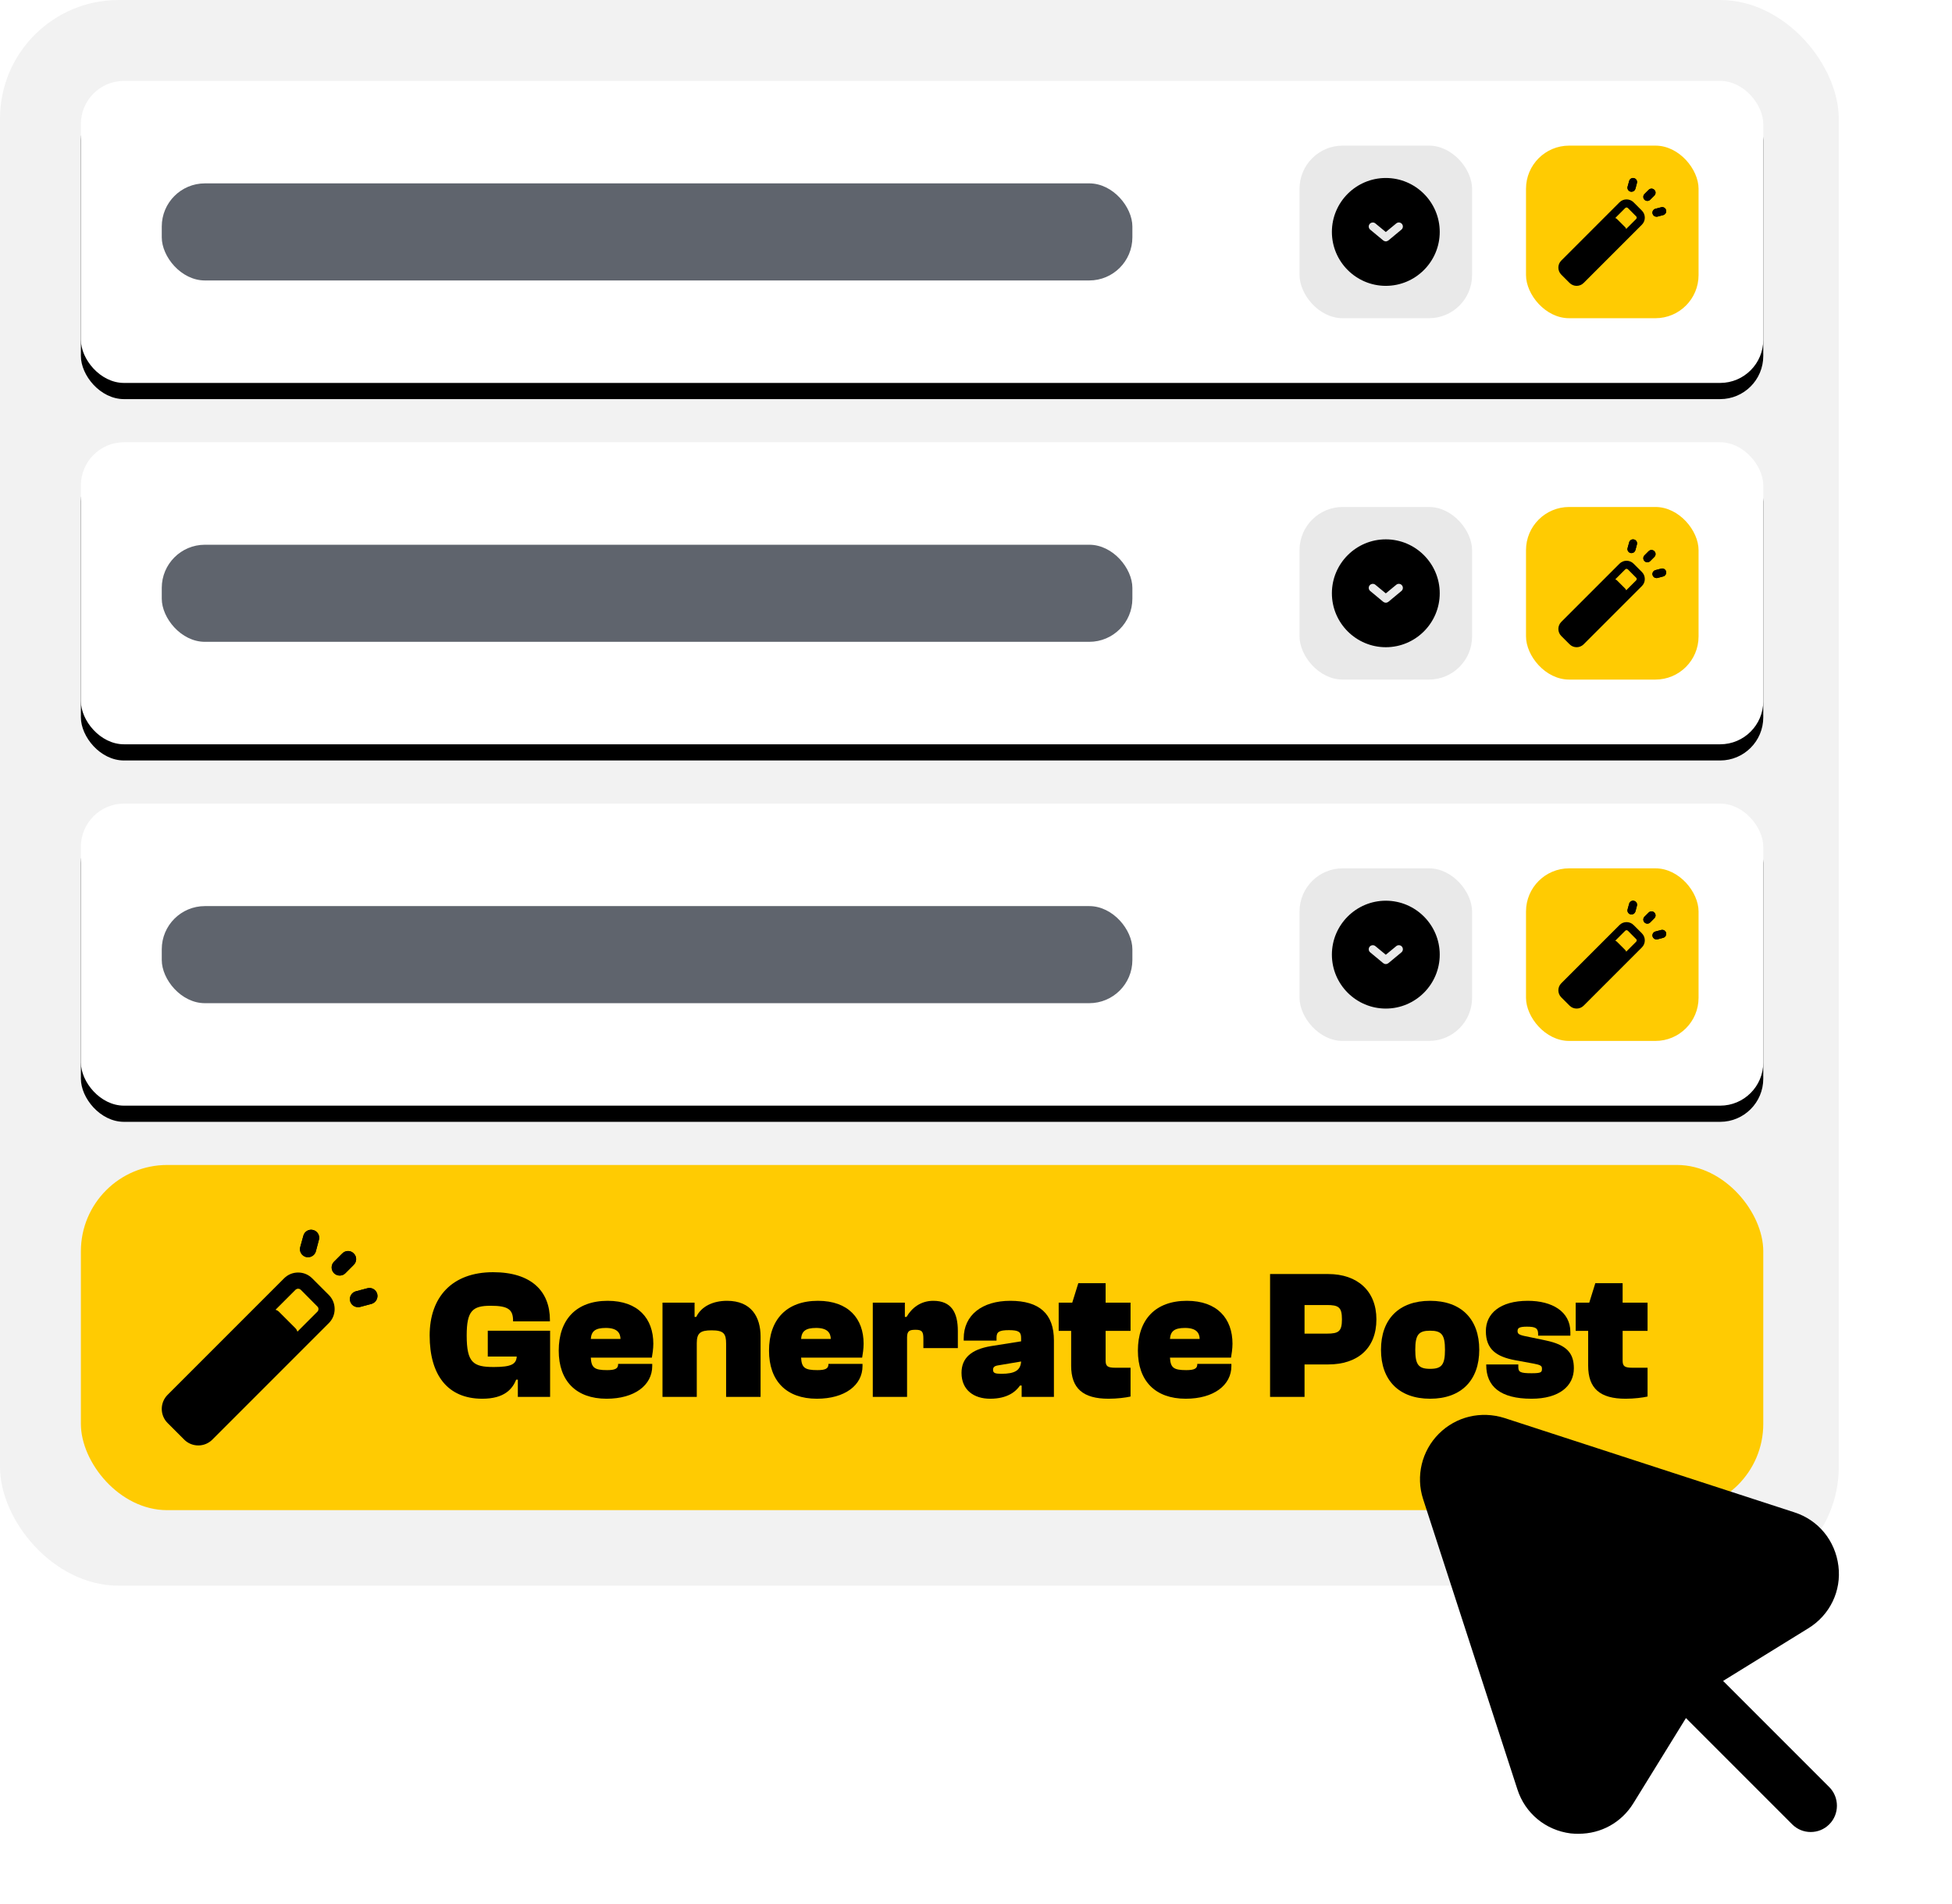 <?xml version="1.0" encoding="UTF-8"?>
<svg width="362px" height="353px" viewBox="0 0 362 353" version="1.1" xmlns="http://www.w3.org/2000/svg" xmlns:xlink="http://www.w3.org/1999/xlink">
    <title>Group 4</title>
    <defs>
        <rect id="path-1" x="0" y="0" width="312" height="64" rx="16"></rect>
        <rect id="path-3" x="0" y="134" width="312" height="56" rx="8"></rect>
        <filter x="-2.4%" y="-8.0%" width="104.8%" height="126.8%" filterUnits="objectBoundingBox" id="filter-4">
            <feOffset dx="0" dy="3" in="SourceAlpha" result="shadowOffsetOuter1"></feOffset>
            <feGaussianBlur stdDeviation="2" in="shadowOffsetOuter1" result="shadowBlurOuter1"></feGaussianBlur>
            <feColorMatrix values="0 0 0 0 0.6   0 0 0 0 0.608   0 0 0 0 0.659  0 0 0 0.25 0" type="matrix" in="shadowBlurOuter1"></feColorMatrix>
        </filter>
        <rect id="path-5" x="0" y="0" width="32" height="32" rx="8"></rect>
        <rect id="path-7" x="0" y="0" width="32" height="32" rx="8"></rect>
        <rect id="path-9" x="0" y="67" width="312" height="56" rx="8"></rect>
        <filter x="-2.4%" y="-8.0%" width="104.8%" height="126.8%" filterUnits="objectBoundingBox" id="filter-10">
            <feOffset dx="0" dy="3" in="SourceAlpha" result="shadowOffsetOuter1"></feOffset>
            <feGaussianBlur stdDeviation="2" in="shadowOffsetOuter1" result="shadowBlurOuter1"></feGaussianBlur>
            <feColorMatrix values="0 0 0 0 0.6   0 0 0 0 0.608   0 0 0 0 0.659  0 0 0 0.25 0" type="matrix" in="shadowBlurOuter1"></feColorMatrix>
        </filter>
        <rect id="path-11" x="0" y="0" width="32" height="32" rx="8"></rect>
        <rect id="path-13" x="0" y="0" width="32" height="32" rx="8"></rect>
        <rect id="path-15" x="0" y="0" width="312" height="56" rx="8"></rect>
        <filter x="-2.4%" y="-8.0%" width="104.8%" height="126.8%" filterUnits="objectBoundingBox" id="filter-16">
            <feOffset dx="0" dy="3" in="SourceAlpha" result="shadowOffsetOuter1"></feOffset>
            <feGaussianBlur stdDeviation="2" in="shadowOffsetOuter1" result="shadowBlurOuter1"></feGaussianBlur>
            <feColorMatrix values="0 0 0 0 0.6   0 0 0 0 0.608   0 0 0 0 0.659  0 0 0 0.25 0" type="matrix" in="shadowBlurOuter1"></feColorMatrix>
        </filter>
        <rect id="path-17" x="0" y="0" width="32" height="32" rx="8"></rect>
        <rect id="path-19" x="0" y="0" width="32" height="32" rx="8"></rect>
    </defs>
    <g id="Page-1" stroke="none" stroke-width="1" fill="none" fill-rule="evenodd">
        <g id="Extra-Large-Copy-2" transform="translate(-957, -593)">
            <g id="Group-4" transform="translate(957, 593)">
                <rect id="Rectangle" fill="#F2F2F2" x="0" y="0" width="341" height="294" rx="22"></rect>
                <g id="Group-3" transform="translate(15, 15)">
                    <g id="wand" transform="translate(0, 201)">
                        <mask id="mask-2" fill="white">
                            <use xlink:href="#path-1"></use>
                        </mask>
                        <use id="Mask" fill="#FFCB02" fill-rule="nonzero" xlink:href="#path-1"></use>
                    </g>
                    <g id="Field-title" transform="translate(64.68, 220.88)" fill="#000000" fill-rule="nonzero">
                        <path d="M9.758,23.46 C13.94,23.46 15.368,21.59 16.048,19.924 L16.354,19.924 L16.354,23.12 L22.338,23.12 L22.338,10.846 L10.778,10.846 L10.778,15.64 L16.15,15.64 C16.048,17.034 15.198,17.578 11.9,17.578 C8.092,17.578 6.868,16.796 6.868,11.73 C6.868,7.14 7.956,6.222 11.322,6.222 C14.586,6.222 15.47,6.936 15.47,9.01 L15.47,9.112 L22.304,9.112 L22.304,8.874 C22.304,3.536 18.87,0 11.764,0 C4.148,0 0,4.624 0,11.73 C0,19.074 3.332,23.46 9.758,23.46 Z" id="Path"></path>
                        <path d="M32.81,23.46 C38.012,23.46 41.276,20.944 41.276,17.408 L41.276,17 L34.952,17 L34.952,17.068 C34.952,17.85 34.442,18.156 32.912,18.156 C30.566,18.156 29.988,17.714 29.886,15.844 L41.208,15.844 C41.31,15.266 41.48,14.212 41.48,13.26 C41.48,8.602 38.658,5.304 33.014,5.304 C27.2,5.304 23.936,8.772 23.936,14.552 C23.936,20.128 27.132,23.46 32.81,23.46 Z M32.674,10.336 C34.782,10.336 35.36,11.254 35.394,12.376 L29.886,12.376 C29.988,10.948 30.702,10.336 32.674,10.336 Z" id="Shape"></path>
                        <path d="M49.538,23.12 L49.538,13.158 C49.538,11.288 50.184,10.778 52.292,10.778 C54.536,10.778 54.978,11.39 54.978,13.26 L54.978,23.12 L61.37,23.12 L61.37,11.934 C61.37,8.33 59.67,5.304 55.148,5.304 C52.564,5.304 50.388,6.324 49.436,8.296 L49.13,8.296 L49.13,5.644 L43.18,5.644 L43.18,23.12 L49.538,23.12 Z" id="Path"></path>
                        <path d="M71.808,23.46 C77.01,23.46 80.274,20.944 80.274,17.408 L80.274,17 L73.95,17 L73.95,17.068 C73.95,17.85 73.44,18.156 71.91,18.156 C69.564,18.156 68.986,17.714 68.884,15.844 L80.206,15.844 C80.308,15.266 80.478,14.212 80.478,13.26 C80.478,8.602 77.656,5.304 72.012,5.304 C66.198,5.304 62.934,8.772 62.934,14.552 C62.934,20.128 66.13,23.46 71.808,23.46 Z M71.672,10.336 C73.78,10.336 74.358,11.254 74.392,12.376 L68.884,12.376 C68.986,10.948 69.7,10.336 71.672,10.336 Z" id="Shape"></path>
                        <path d="M88.536,23.12 L88.536,12.07 C88.536,10.812 89.08,10.676 90.134,10.676 C91.324,10.676 91.562,11.05 91.562,12.342 L91.562,14.076 L97.954,14.076 L97.954,10.914 C97.954,7.48 96.764,5.304 93.398,5.304 C91.086,5.304 89.42,6.596 88.434,8.296 L88.128,8.296 L88.128,5.644 L82.178,5.644 L82.178,23.12 L88.536,23.12 Z" id="Path"></path>
                        <path d="M103.938,23.46 C107.202,23.46 108.732,22.1 109.48,21.012 L109.786,21.012 L109.786,23.12 L115.77,23.12 L115.77,12.648 C115.77,7.718 113.084,5.304 107.678,5.304 C102.442,5.304 99.042,7.956 99.042,12.274 L99.042,12.682 L105.128,12.682 L105.128,12.138 C105.128,11.084 105.57,10.744 107.44,10.744 C109.31,10.744 109.684,11.118 109.684,12.206 L109.684,12.818 L104.108,13.702 C100.402,14.314 98.634,15.946 98.634,18.666 C98.634,21.862 100.946,23.46 103.938,23.46 Z M104.482,18.088 C104.482,17.612 104.754,17.374 105.434,17.272 L109.684,16.558 C109.582,18.19 108.528,18.836 106.046,18.836 C104.856,18.836 104.482,18.7 104.482,18.088 Z" id="Shape"></path>
                        <path d="M125.902,23.46 C127.5,23.46 129.098,23.256 129.982,23.052 L129.982,17.714 L127.194,17.714 C125.732,17.714 125.358,17.442 125.358,16.388 L125.358,10.88 L129.982,10.88 L129.982,5.644 L125.358,5.644 L125.358,2.04 L120.292,2.04 L119.17,5.644 L116.654,5.644 L116.654,10.88 L118.966,10.88 L118.966,17.34 C118.966,21.556 121.176,23.46 125.902,23.46 Z" id="Path"></path>
                        <path d="M140.216,23.46 C145.418,23.46 148.682,20.944 148.682,17.408 L148.682,17 L142.358,17 L142.358,17.068 C142.358,17.85 141.848,18.156 140.318,18.156 C137.972,18.156 137.394,17.714 137.292,15.844 L148.614,15.844 C148.716,15.266 148.886,14.212 148.886,13.26 C148.886,8.602 146.064,5.304 140.42,5.304 C134.606,5.304 131.342,8.772 131.342,14.552 C131.342,20.128 134.538,23.46 140.216,23.46 Z M140.08,10.336 C142.188,10.336 142.766,11.254 142.8,12.376 L137.292,12.376 C137.394,10.948 138.108,10.336 140.08,10.336 Z" id="Shape"></path>
                        <path d="M162.248,23.12 L162.248,17.102 L166.634,17.102 C172.074,17.102 175.576,14.144 175.576,8.738 C175.576,3.502 172.074,0.34 166.634,0.34 L155.856,0.34 L155.856,23.12 L162.248,23.12 Z M166.396,6.086 C168.572,6.086 169.184,6.494 169.184,8.738 C169.184,10.982 168.572,11.39 166.396,11.39 L162.248,11.39 L162.248,6.086 L166.396,6.086 Z" id="Shape"></path>
                        <path d="M185.538,23.46 C191.318,23.46 194.65,20.026 194.65,14.382 C194.65,8.704 191.318,5.304 185.538,5.304 C179.758,5.304 176.426,8.704 176.426,14.382 C176.426,20.026 179.758,23.46 185.538,23.46 Z M185.538,17.918 C183.396,17.918 182.784,17.17 182.784,14.382 C182.784,11.594 183.396,10.846 185.538,10.846 C187.68,10.846 188.292,11.594 188.292,14.382 C188.292,17.17 187.68,17.918 185.538,17.918 Z" id="Shape"></path>
                        <path d="M204.34,23.46 C209.474,23.46 212.194,21.114 212.194,17.816 C212.194,14.994 210.868,13.464 206.958,12.648 L203.048,11.832 C201.926,11.594 201.756,11.356 201.756,10.914 C201.756,10.404 201.96,10.098 203.49,10.098 C205.122,10.098 205.564,10.404 205.564,11.458 L205.564,11.764 L211.548,11.764 L211.548,11.118 C211.548,7.276 208.148,5.304 203.66,5.304 C198.492,5.304 195.874,7.684 195.874,10.914 C195.874,14.314 197.846,15.674 201.314,16.32 L204.646,16.932 C206.108,17.204 206.278,17.374 206.278,17.918 C206.278,18.564 206.108,18.734 204.34,18.734 C202.198,18.734 201.892,18.496 201.892,17.544 L201.892,17.102 L195.942,17.102 L195.942,17.204 C195.942,21.182 198.56,23.46 204.34,23.46 Z" id="Path"></path>
                        <path d="M221.782,23.46 C223.38,23.46 224.978,23.256 225.862,23.052 L225.862,17.714 L223.074,17.714 C221.612,17.714 221.238,17.442 221.238,16.388 L221.238,10.88 L225.862,10.88 L225.862,5.644 L221.238,5.644 L221.238,2.04 L216.172,2.04 L215.05,5.644 L212.534,5.644 L212.534,10.88 L214.846,10.88 L214.846,17.34 C214.846,21.556 217.056,23.46 221.782,23.46 Z" id="Path"></path>
                    </g>
                    <g id="Group-207" transform="translate(191, 182)">
                        <path d="M156,0 L156,156 L0,156 L0,0 L156,0 Z" id="Vector"></path>
                        <path d="M129.345,104.91 C133.375,102.44 135.52,97.955 134.935,93.34 C134.35,88.66 131.23,84.825 126.745,83.395 L72.99,65.91 C68.635,64.545 64.02,65.65 60.835,68.835 C57.65,72.02 56.545,76.7 57.91,80.925 L75.395,134.745 C76.825,139.23 80.66,142.35 85.275,142.935 C85.795,143 86.315,143 86.77,143 C90.93,143 94.7,140.92 96.91,137.345 L106.66,121.55 L126.355,141.245 C127.33,142.22 128.565,142.675 129.8,142.675 C131.035,142.675 132.27,142.22 133.245,141.245 C135.13,139.36 135.13,136.24 133.245,134.355 L113.55,114.66 L129.345,104.91 Z" id="Vector" fill="#000000" fill-rule="nonzero"></path>
                    </g>
                    <g id="Magic-Wand" transform="translate(11, 209)">
                        <path d="M48,0 L48,48 L0,48 L0,0 L48,0 Z" id="Vector"></path>
                        <path d="M38.06,12.06 C37.78,12.36 37.38,12.5 37,12.5 C36.62,12.5 36.24,12.36 35.94,12.06 C35.36,11.48 35.36,10.52 35.94,9.94 L37.48,8.4 C38.08,7.8 39.02,7.8 39.6,8.4 C40.2,8.98 40.2,9.92 39.6,10.52 L38.06,12.06 Z" id="Vector" fill="#000000" fill-rule="nonzero"></path>
                        <path d="M32.58,8 C32.4,8.66 31.8,9.1 31.14,9.1 C31,9.1 30.88,9.1 30.74,9.06 C29.94,8.84 29.46,8.02 29.68,7.22 L30.26,5.12 C30.46,4.32 31.3,3.84 32.08,4.06 C32.88,4.26 33.36,5.08 33.14,5.88 L32.58,8 Z" id="Vector" fill="#000000" fill-rule="nonzero"></path>
                        <path d="M40.78,18.32 C40.66,18.36 40.52,18.36 40.4,18.36 C39.72,18.36 39.12,17.92 38.94,17.26 C38.72,16.46 39.2,15.64 40,15.42 L42.12,14.86 C42.94,14.64 43.74,15.12 43.96,15.92 C44.16,16.72 43.68,17.54 42.88,17.76 L40.78,18.32 Z" id="Vector" fill="#000000" fill-rule="nonzero"></path>
                        <path d="M31.9,13.02 C31.2,12.32 30.28,11.94 29.3,11.94 C29.3,11.94 29.293,11.94 29.28,11.94 C28.3,11.94 27.38,12.32 26.68,13.02 L5.08,34.62 C3.64,36.06 3.64,38.4 5.08,39.84 L8.16,42.92 C8.88,43.64 9.82,44 10.78,44 C11.72,44 12.66,43.64 13.38,42.92 L34.98,21.32 C35.68,20.62 36.06,19.7 36.06,18.72 C36.06,17.72 35.68,16.8 34.98,16.1 L31.9,13.02 Z M29.16,22.9 C29.08,22.68 28.98,22.46 28.8,22.28 L25.72,19.2 C25.54,19.02 25.34,18.92 25.1,18.84 L28.8,15.14 C28.98,14.98 29.18,14.94 29.28,14.94 L29.3,14.94 C29.4,14.94 29.6,14.98 29.78,15.14 L32.86,18.24 C33.04,18.4 33.06,18.6 33.06,18.72 C33.06,18.82 33.04,19.02 32.86,19.2 L29.16,22.9 Z" id="Vector" fill="#000000"></path>
                        <path d="M42.12,14.86 L40,15.42 C39.2,15.64 38.72,16.46 38.94,17.26 C39.12,17.92 39.72,18.36 40.4,18.36 C40.52,18.36 40.66,18.36 40.78,18.32 L42.88,17.76 C43.68,17.54 44.16,16.72 43.96,15.92 C43.74,15.12 42.94,14.64 42.12,14.86 Z M37.48,8.4 L35.94,9.94 C35.36,10.52 35.36,11.48 35.94,12.06 C36.24,12.36 36.62,12.5 37,12.5 C37.38,12.5 37.78,12.36 38.06,12.06 L39.6,10.52 C40.2,9.92 40.2,8.98 39.6,8.4 C39.02,7.8 38.08,7.8 37.48,8.4 Z M30.26,5.12 L29.68,7.22 C29.46,8.02 29.94,8.84 30.74,9.06 C30.88,9.1 31,9.1 31.14,9.1 C31.8,9.1 32.4,8.66 32.58,8 L33.14,5.88 C33.36,5.08 32.88,4.26 32.08,4.06 C31.3,3.84 30.46,4.32 30.26,5.12 Z" id="Vector" fill="#000000"></path>
                    </g>
                    <g id="bg">
                        <use fill="black" fill-opacity="1" filter="url(#filter-4)" xlink:href="#path-3"></use>
                        <use fill="#FFFFFF" fill-rule="evenodd" xlink:href="#path-3"></use>
                    </g>
                    <rect id="Rectangle" fill="#5F646D" x="15" y="153" width="180" height="18" rx="8"></rect>
                    <g id="[Buttons]-12px-/-Icon-/-Filled-/-Active-/-onLight" transform="translate(226, 146)">
                        <g id="wand" transform="translate(42, 0)">
                            <mask id="mask-6" fill="white">
                                <use xlink:href="#path-5"></use>
                            </mask>
                            <use id="Mask" fill="#FFCB02" fill-rule="nonzero" xlink:href="#path-5"></use>
                        </g>
                        <g id="Magic-Wand" transform="translate(46, 4)">
                            <path d="M24,0 L24,24 L0,24 L0,0 L24,0 Z" id="Vector"></path>
                            <path d="M19.03,6.03 C18.89,6.18 18.69,6.25 18.5,6.25 C18.31,6.25 18.12,6.18 17.97,6.03 C17.68,5.74 17.68,5.26 17.97,4.97 L18.74,4.2 C19.04,3.9 19.51,3.9 19.8,4.2 C20.1,4.49 20.1,4.96 19.8,5.26 L19.03,6.03 Z" id="Vector" fill="#000000" fill-rule="nonzero"></path>
                            <path d="M16.29,4 C16.2,4.33 15.9,4.55 15.57,4.55 C15.5,4.55 15.44,4.55 15.37,4.53 C14.97,4.42 14.73,4.01 14.84,3.61 L15.13,2.56 C15.23,2.16 15.65,1.92 16.04,2.03 C16.44,2.13 16.68,2.54 16.57,2.94 L16.29,4 Z" id="Vector" fill="#000000" fill-rule="nonzero"></path>
                            <path d="M20.39,9.16 C20.33,9.18 20.26,9.18 20.2,9.18 C19.86,9.18 19.56,8.96 19.47,8.63 C19.36,8.23 19.6,7.82 20,7.71 L21.06,7.43 C21.47,7.32 21.87,7.56 21.98,7.96 C22.08,8.36 21.84,8.77 21.44,8.88 L20.39,9.16 Z" id="Vector" fill="#000000" fill-rule="nonzero"></path>
                            <path d="M15.95,6.51 C15.6,6.16 15.14,5.97 14.65,5.97 C14.65,5.97 14.647,5.97 14.64,5.97 C14.15,5.97 13.69,6.16 13.34,6.51 L2.54,17.31 C1.82,18.03 1.82,19.2 2.54,19.92 L4.08,21.46 C4.44,21.82 4.91,22 5.39,22 C5.86,22 6.33,21.82 6.69,21.46 L17.49,10.66 C17.84,10.31 18.03,9.85 18.03,9.36 C18.03,8.86 17.84,8.4 17.49,8.05 L15.95,6.51 Z M14.58,11.45 C14.54,11.34 14.49,11.23 14.4,11.14 L12.86,9.6 C12.77,9.51 12.67,9.46 12.55,9.42 L14.4,7.57 C14.49,7.49 14.59,7.47 14.64,7.47 L14.65,7.47 C14.7,7.47 14.8,7.49 14.89,7.57 L16.43,9.12 C16.52,9.2 16.53,9.3 16.53,9.36 C16.53,9.41 16.52,9.51 16.43,9.6 L14.58,11.45 Z" id="Vector" fill="#000000"></path>
                            <path d="M21.06,7.43 L20,7.71 C19.6,7.82 19.36,8.23 19.47,8.63 C19.56,8.96 19.86,9.18 20.2,9.18 C20.26,9.18 20.33,9.18 20.39,9.16 L21.44,8.88 C21.84,8.77 22.08,8.36 21.98,7.96 C21.87,7.56 21.47,7.32 21.06,7.43 Z M18.74,4.2 L17.97,4.97 C17.68,5.26 17.68,5.74 17.97,6.03 C18.12,6.18 18.31,6.25 18.5,6.25 C18.69,6.25 18.89,6.18 19.03,6.03 L19.8,5.26 C20.1,4.96 20.1,4.49 19.8,4.2 C19.51,3.9 19.04,3.9 18.74,4.2 Z M15.13,2.56 L14.84,3.61 C14.73,4.01 14.97,4.42 15.37,4.53 C15.44,4.55 15.5,4.55 15.57,4.55 C15.9,4.55 16.2,4.33 16.29,4 L16.57,2.94 C16.68,2.54 16.44,2.13 16.04,2.03 C15.65,1.92 15.23,2.16 15.13,2.56 Z" id="Vector" fill="#000000"></path>
                        </g>
                        <g id="wand">
                            <mask id="mask-8" fill="white">
                                <use xlink:href="#path-7"></use>
                            </mask>
                            <use id="Mask" fill="#E9E9E9" fill-rule="nonzero" xlink:href="#path-7"></use>
                        </g>
                        <g id="Chevron-Down" transform="translate(4, 4)">
                            <path d="M24,0 L24,24 L0,24 L0,0 L24,0 Z" id="Vector"></path>
                            <path d="M2,12 C2,17.51 6.49,22 12,22 C17.51,22 22,17.51 22,12 C22,6.49 17.51,2 12,2 C6.49,2 2,6.49 2,12 Z M12.48,13.58 C12.34,13.69 12.17,13.75 12,13.75 C11.83,13.75 11.66,13.69 11.52,13.58 L9.11,11.58 C8.79,11.32 8.74,10.84 9.01,10.52 C9.27,10.21 9.75,10.16 10.06,10.42 L12,12.02 L13.94,10.42 C14.26,10.16 14.73,10.2 14.99,10.52 C15.26,10.84 15.21,11.32 14.89,11.58 L12.48,13.58 Z" id="Vector" fill="#000000"></path>
                        </g>
                    </g>
                    <g id="bg">
                        <use fill="black" fill-opacity="1" filter="url(#filter-10)" xlink:href="#path-9"></use>
                        <use fill="#FFFFFF" fill-rule="evenodd" xlink:href="#path-9"></use>
                    </g>
                    <rect id="Rectangle" fill="#5F646D" x="15" y="86" width="180" height="18" rx="8"></rect>
                    <g id="[Buttons]-12px-/-Icon-/-Filled-/-Active-/-onLight" transform="translate(226, 79)">
                        <g id="wand" transform="translate(42, 0)">
                            <mask id="mask-12" fill="white">
                                <use xlink:href="#path-11"></use>
                            </mask>
                            <use id="Mask" fill="#FFCB02" fill-rule="nonzero" xlink:href="#path-11"></use>
                        </g>
                        <g id="Magic-Wand" transform="translate(46, 4)">
                            <path d="M24,0 L24,24 L0,24 L0,0 L24,0 Z" id="Vector"></path>
                            <path d="M19.03,6.03 C18.89,6.18 18.69,6.25 18.5,6.25 C18.31,6.25 18.12,6.18 17.97,6.03 C17.68,5.74 17.68,5.26 17.97,4.97 L18.74,4.2 C19.04,3.9 19.51,3.9 19.8,4.2 C20.1,4.49 20.1,4.96 19.8,5.26 L19.03,6.03 Z" id="Vector" fill="#000000" fill-rule="nonzero"></path>
                            <path d="M16.29,4 C16.2,4.33 15.9,4.55 15.57,4.55 C15.5,4.55 15.44,4.55 15.37,4.53 C14.97,4.42 14.73,4.01 14.84,3.61 L15.13,2.56 C15.23,2.16 15.65,1.92 16.04,2.03 C16.44,2.13 16.68,2.54 16.57,2.94 L16.29,4 Z" id="Vector" fill="#000000" fill-rule="nonzero"></path>
                            <path d="M20.39,9.16 C20.33,9.18 20.26,9.18 20.2,9.18 C19.86,9.18 19.56,8.96 19.47,8.63 C19.36,8.23 19.6,7.82 20,7.71 L21.06,7.43 C21.47,7.32 21.87,7.56 21.98,7.96 C22.08,8.36 21.84,8.77 21.44,8.88 L20.39,9.16 Z" id="Vector" fill="#000000" fill-rule="nonzero"></path>
                            <path d="M15.95,6.51 C15.6,6.16 15.14,5.97 14.65,5.97 C14.65,5.97 14.647,5.97 14.64,5.97 C14.15,5.97 13.69,6.16 13.34,6.51 L2.54,17.31 C1.82,18.03 1.82,19.2 2.54,19.92 L4.08,21.46 C4.44,21.82 4.91,22 5.39,22 C5.86,22 6.33,21.82 6.69,21.46 L17.49,10.66 C17.84,10.31 18.03,9.85 18.03,9.36 C18.03,8.86 17.84,8.4 17.49,8.05 L15.95,6.51 Z M14.58,11.45 C14.54,11.34 14.49,11.23 14.4,11.14 L12.86,9.6 C12.77,9.51 12.67,9.46 12.55,9.42 L14.4,7.57 C14.49,7.49 14.59,7.47 14.64,7.47 L14.65,7.47 C14.7,7.47 14.8,7.49 14.89,7.57 L16.43,9.12 C16.52,9.2 16.53,9.3 16.53,9.36 C16.53,9.41 16.52,9.51 16.43,9.6 L14.58,11.45 Z" id="Vector" fill="#000000"></path>
                            <path d="M21.06,7.43 L20,7.71 C19.6,7.82 19.36,8.23 19.47,8.63 C19.56,8.96 19.86,9.18 20.2,9.18 C20.26,9.18 20.33,9.18 20.39,9.16 L21.44,8.88 C21.84,8.77 22.08,8.36 21.98,7.96 C21.87,7.56 21.47,7.32 21.06,7.43 Z M18.74,4.2 L17.97,4.97 C17.68,5.26 17.68,5.74 17.97,6.03 C18.12,6.18 18.31,6.25 18.5,6.25 C18.69,6.25 18.89,6.18 19.03,6.03 L19.8,5.26 C20.1,4.96 20.1,4.49 19.8,4.2 C19.51,3.9 19.04,3.9 18.74,4.2 Z M15.13,2.56 L14.84,3.61 C14.73,4.01 14.97,4.42 15.37,4.53 C15.44,4.55 15.5,4.55 15.57,4.55 C15.9,4.55 16.2,4.33 16.29,4 L16.57,2.94 C16.68,2.54 16.44,2.13 16.04,2.03 C15.65,1.92 15.23,2.16 15.13,2.56 Z" id="Vector" fill="#000000"></path>
                        </g>
                        <g id="wand">
                            <mask id="mask-14" fill="white">
                                <use xlink:href="#path-13"></use>
                            </mask>
                            <use id="Mask" fill="#E9E9E9" fill-rule="nonzero" xlink:href="#path-13"></use>
                        </g>
                        <g id="Chevron-Down" transform="translate(4, 4)">
                            <path d="M24,0 L24,24 L0,24 L0,0 L24,0 Z" id="Vector"></path>
                            <path d="M2,12 C2,17.51 6.49,22 12,22 C17.51,22 22,17.51 22,12 C22,6.49 17.51,2 12,2 C6.49,2 2,6.49 2,12 Z M12.48,13.58 C12.34,13.69 12.17,13.75 12,13.75 C11.83,13.75 11.66,13.69 11.52,13.58 L9.11,11.58 C8.79,11.32 8.74,10.84 9.01,10.52 C9.27,10.21 9.75,10.16 10.06,10.42 L12,12.02 L13.94,10.42 C14.26,10.16 14.73,10.2 14.99,10.52 C15.26,10.84 15.21,11.32 14.89,11.58 L12.48,13.58 Z" id="Vector" fill="#000000"></path>
                        </g>
                    </g>
                    <g id="bg">
                        <use fill="black" fill-opacity="1" filter="url(#filter-16)" xlink:href="#path-15"></use>
                        <use fill="#FFFFFF" fill-rule="evenodd" xlink:href="#path-15"></use>
                    </g>
                    <rect id="Rectangle" fill="#5F646D" x="15" y="19" width="180" height="18" rx="8"></rect>
                    <g id="[Buttons]-12px-/-Icon-/-Filled-/-Active-/-onLight" transform="translate(226, 12)">
                        <g id="wand" transform="translate(42, 0)">
                            <mask id="mask-18" fill="white">
                                <use xlink:href="#path-17"></use>
                            </mask>
                            <use id="Mask" fill="#FFCB02" fill-rule="nonzero" xlink:href="#path-17"></use>
                        </g>
                        <g id="Magic-Wand" transform="translate(46, 4)">
                            <path d="M24,0 L24,24 L0,24 L0,0 L24,0 Z" id="Vector"></path>
                            <path d="M19.03,6.03 C18.89,6.18 18.69,6.25 18.5,6.25 C18.31,6.25 18.12,6.18 17.97,6.03 C17.68,5.74 17.68,5.26 17.97,4.97 L18.74,4.2 C19.04,3.9 19.51,3.9 19.8,4.2 C20.1,4.49 20.1,4.96 19.8,5.26 L19.03,6.03 Z" id="Vector" fill="#000000" fill-rule="nonzero"></path>
                            <path d="M16.29,4 C16.2,4.33 15.9,4.55 15.57,4.55 C15.5,4.55 15.44,4.55 15.37,4.53 C14.97,4.42 14.73,4.01 14.84,3.61 L15.13,2.56 C15.23,2.16 15.65,1.92 16.04,2.03 C16.44,2.13 16.68,2.54 16.57,2.94 L16.29,4 Z" id="Vector" fill="#000000" fill-rule="nonzero"></path>
                            <path d="M20.39,9.16 C20.33,9.18 20.26,9.18 20.2,9.18 C19.86,9.18 19.56,8.96 19.47,8.63 C19.36,8.23 19.6,7.82 20,7.71 L21.06,7.43 C21.47,7.32 21.87,7.56 21.98,7.96 C22.08,8.36 21.84,8.77 21.44,8.88 L20.39,9.16 Z" id="Vector" fill="#000000" fill-rule="nonzero"></path>
                            <path d="M15.95,6.51 C15.6,6.16 15.14,5.97 14.65,5.97 C14.65,5.97 14.647,5.97 14.64,5.97 C14.15,5.97 13.69,6.16 13.34,6.51 L2.54,17.31 C1.82,18.03 1.82,19.2 2.54,19.92 L4.08,21.46 C4.44,21.82 4.91,22 5.39,22 C5.86,22 6.33,21.82 6.69,21.46 L17.49,10.66 C17.84,10.31 18.03,9.85 18.03,9.36 C18.03,8.86 17.84,8.4 17.49,8.05 L15.95,6.51 Z M14.58,11.45 C14.54,11.34 14.49,11.23 14.4,11.14 L12.86,9.6 C12.77,9.51 12.67,9.46 12.55,9.42 L14.4,7.57 C14.49,7.49 14.59,7.47 14.64,7.47 L14.65,7.47 C14.7,7.47 14.8,7.49 14.89,7.57 L16.43,9.12 C16.52,9.2 16.53,9.3 16.53,9.36 C16.53,9.41 16.52,9.51 16.43,9.6 L14.58,11.45 Z" id="Vector" fill="#000000"></path>
                            <path d="M21.06,7.43 L20,7.71 C19.6,7.82 19.36,8.23 19.47,8.63 C19.56,8.96 19.86,9.18 20.2,9.18 C20.26,9.18 20.33,9.18 20.39,9.16 L21.44,8.88 C21.84,8.77 22.08,8.36 21.98,7.96 C21.87,7.56 21.47,7.32 21.06,7.43 Z M18.74,4.2 L17.97,4.97 C17.68,5.26 17.68,5.74 17.97,6.03 C18.12,6.18 18.31,6.25 18.5,6.25 C18.69,6.25 18.89,6.18 19.03,6.03 L19.8,5.26 C20.1,4.96 20.1,4.49 19.8,4.2 C19.51,3.9 19.04,3.9 18.74,4.2 Z M15.13,2.56 L14.84,3.61 C14.73,4.01 14.97,4.42 15.37,4.53 C15.44,4.55 15.5,4.55 15.57,4.55 C15.9,4.55 16.2,4.33 16.29,4 L16.57,2.94 C16.68,2.54 16.44,2.13 16.04,2.03 C15.65,1.92 15.23,2.16 15.13,2.56 Z" id="Vector" fill="#000000"></path>
                        </g>
                        <g id="wand">
                            <mask id="mask-20" fill="white">
                                <use xlink:href="#path-19"></use>
                            </mask>
                            <use id="Mask" fill="#E9E9E9" fill-rule="nonzero" xlink:href="#path-19"></use>
                        </g>
                        <g id="Chevron-Down" transform="translate(4, 4)">
                            <path d="M24,0 L24,24 L0,24 L0,0 L24,0 Z" id="Vector"></path>
                            <path d="M2,12 C2,17.51 6.49,22 12,22 C17.51,22 22,17.51 22,12 C22,6.49 17.51,2 12,2 C6.49,2 2,6.49 2,12 Z M12.48,13.58 C12.34,13.69 12.17,13.75 12,13.75 C11.83,13.75 11.66,13.69 11.52,13.58 L9.11,11.58 C8.79,11.32 8.74,10.84 9.01,10.52 C9.27,10.21 9.75,10.16 10.06,10.42 L12,12.02 L13.94,10.42 C14.26,10.16 14.73,10.2 14.99,10.52 C15.26,10.84 15.21,11.32 14.89,11.58 L12.48,13.58 Z" id="Vector" fill="#000000"></path>
                        </g>
                    </g>
                </g>
            </g>
        </g>
    </g>
</svg>